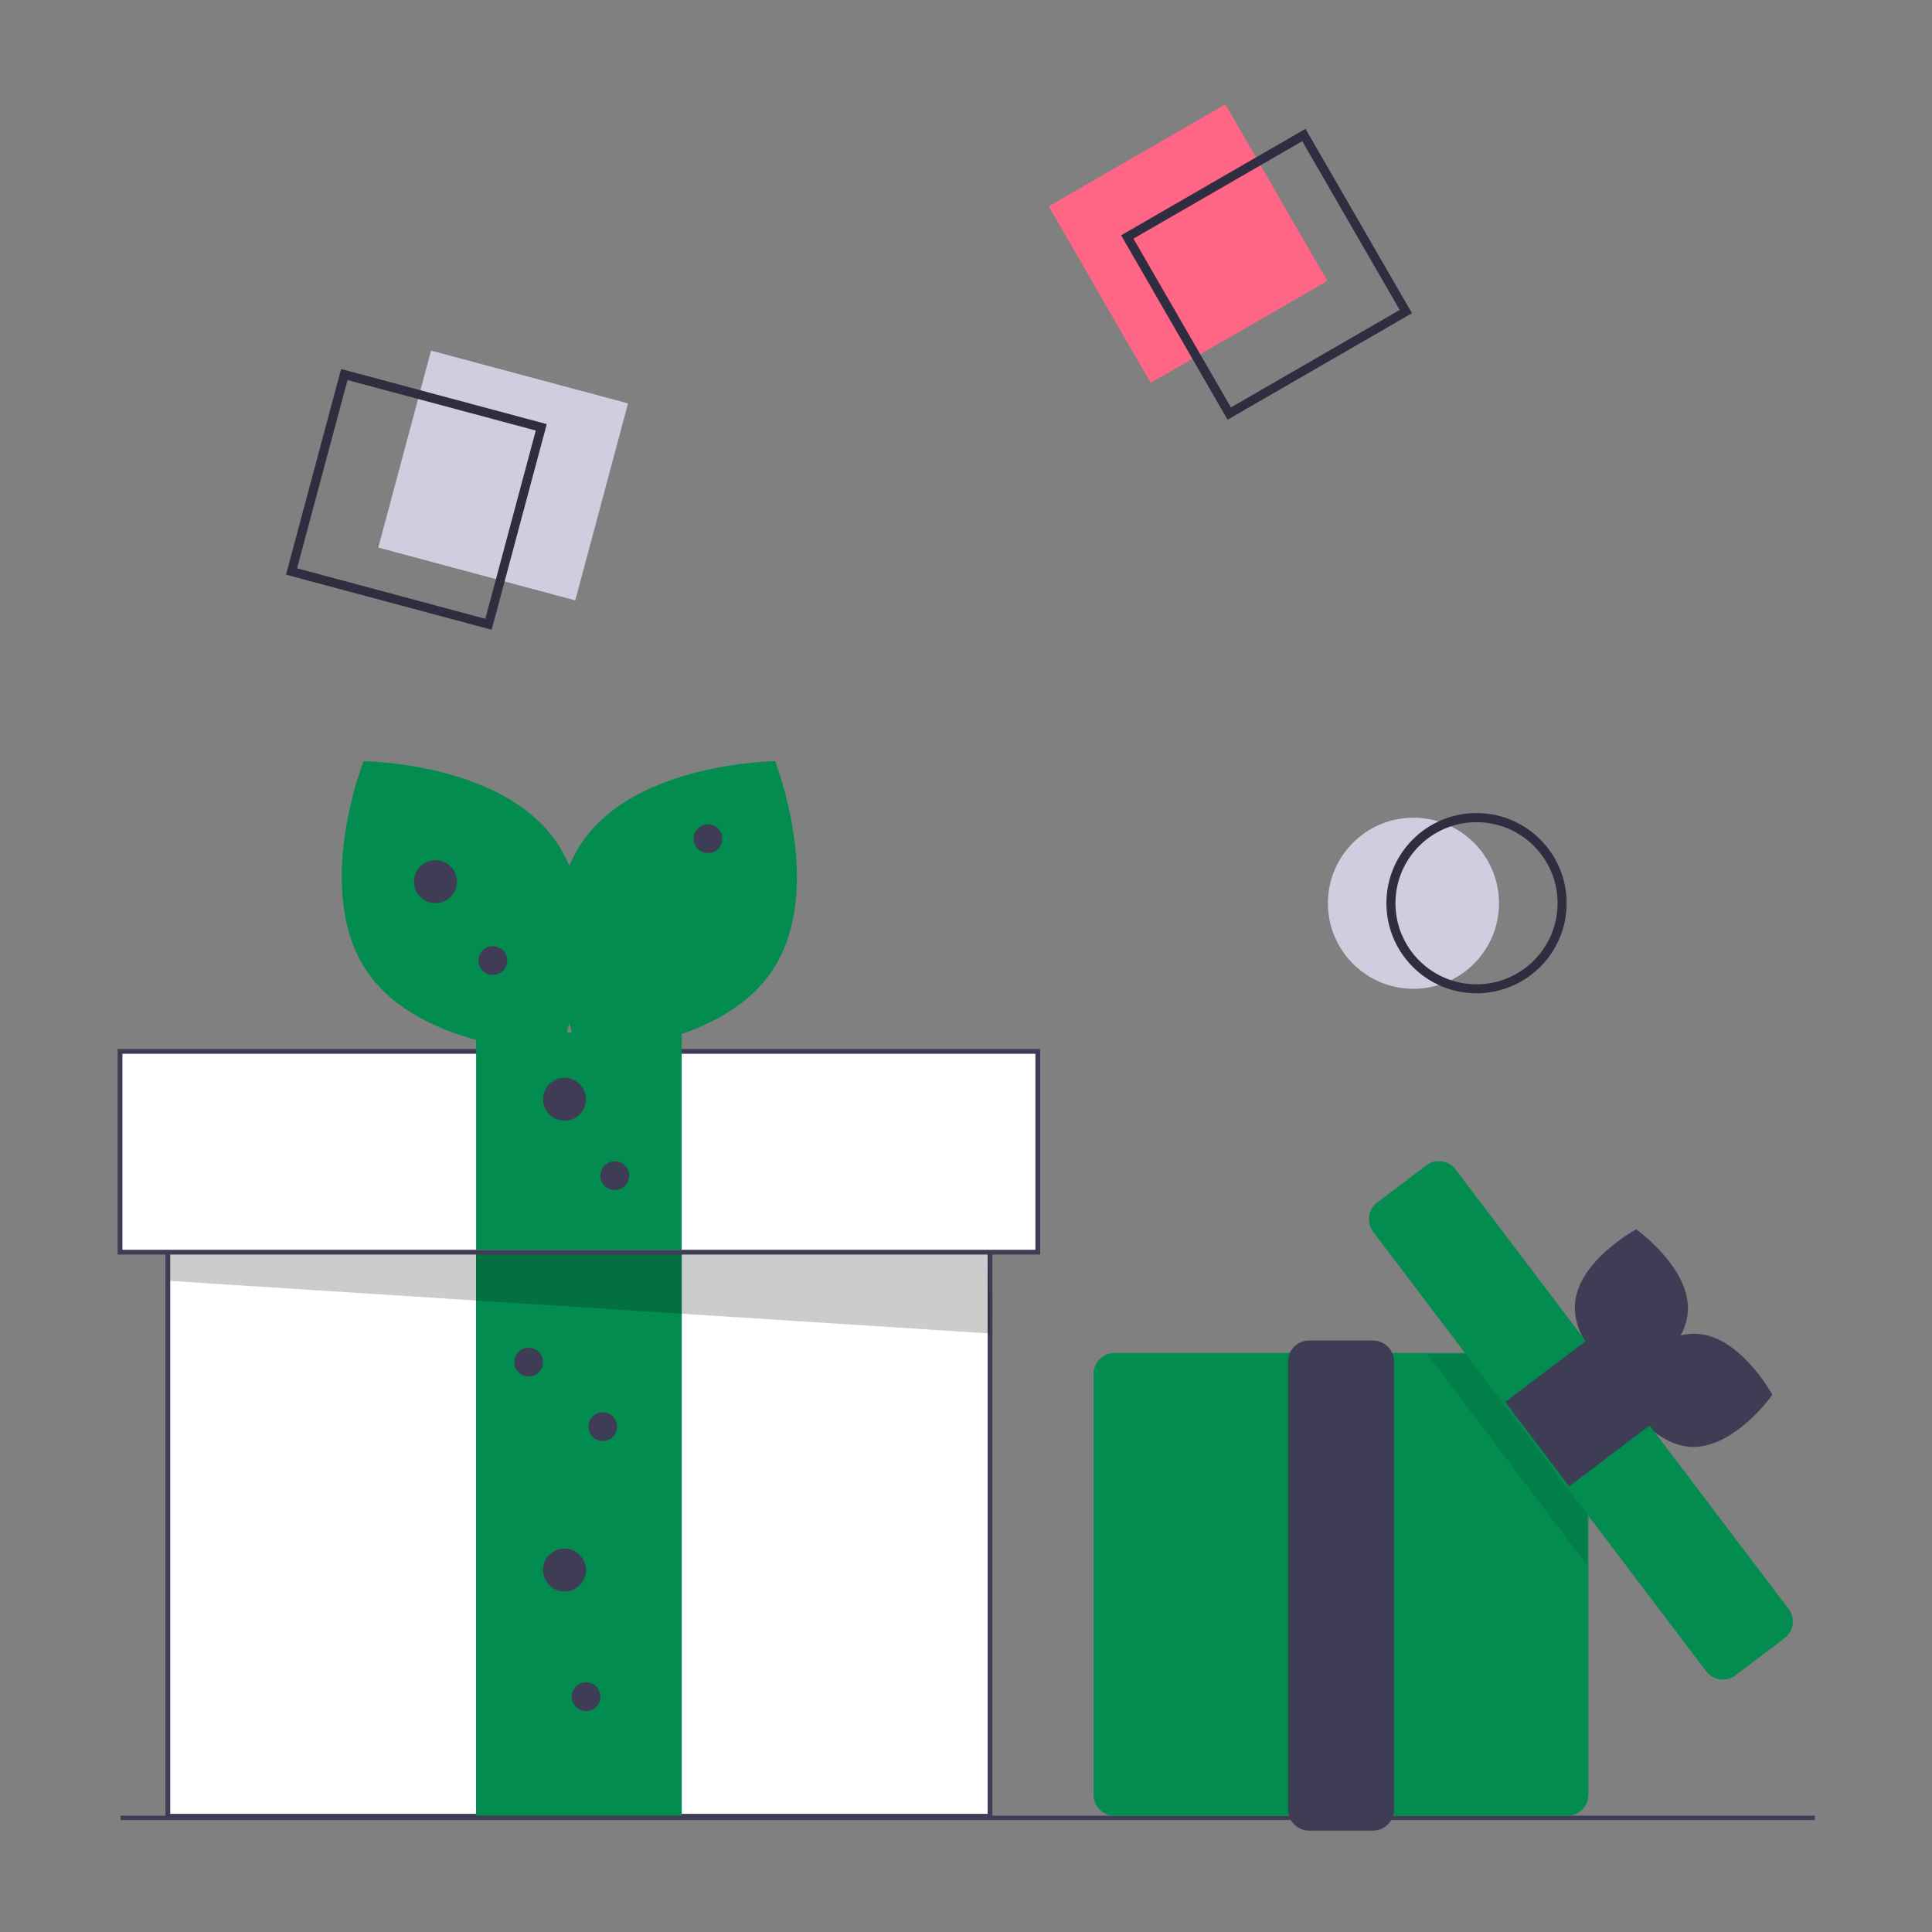 <?xml version="1.0" encoding="UTF-8"?>
<svg id="Layer_1" data-name="Layer 1" xmlns="http://www.w3.org/2000/svg" width="250" height="250" viewBox="0 0 250 250">
  <rect x="0" y="0" width="250" height="250" fill="#808080" stroke="none"/>
  <defs>
    <style>
      .cls-1 {
        fill: #d0cde1;
      }

      .cls-1, .cls-2, .cls-3, .cls-4, .cls-5, .cls-6, .cls-7, .cls-8 {
        stroke-width: 0px;
      }

      .cls-2 {
        fill: #3f3d56;
      }

      .cls-3 {
        fill: #2f2e41;
      }

      .cls-4 {
        opacity: .1;
      }

      .cls-4, .cls-5 {
        fill: #000;
        isolation: isolate;
      }

      .cls-5 {
        opacity: .2;
      }

      .cls-6 {
        fill: #028c50;
      }

      .cls-7 {
        fill: #fff;
      }

      .cls-8 {
        fill: #ff6584;
      }
    </style>
  </defs>
  <rect class="cls-7" x="21.72" y="144.4" width="106.39" height="90.61"/>
  <path class="cls-2" d="M128.41,235.33H21.41v-91.23h107.01v91.23ZM22.03,234.71h105.77v-90H22.03v90Z"/>
  <rect class="cls-6" x="61.61" y="162.03" width="26.6" height="72.99"/>
  <rect class="cls-6" x="61.61" y="162.03" width="26.6" height="72.99"/>
  <polygon class="cls-5" points="22.02 151.05 22.02 165.75 128.1 172.55 127.79 154.4 22.02 151.05"/>
  <rect class="cls-7" x="15.53" y="136.05" width="118.76" height="25.98"/>
  <path class="cls-2" d="M134.6,162.34H15.22v-26.6h119.38v26.6ZM15.84,161.72h118.14v-25.36H15.84v25.36Z"/>
  <rect class="cls-6" x="61.61" y="133.58" width="26.6" height="28.14"/>
  <path class="cls-6" d="M72.06,109.04c7.02,10.41.41,27.15.41,27.15,0,0-18-.13-25.02-10.54s-.41-27.15-.41-27.15c0,0,18,.13,25.02,10.54Z"/>
  <path class="cls-6" d="M75.28,109.04c-7.02,10.41-.41,27.15-.41,27.15,0,0,18-.13,25.02-10.54,7.02-10.41.41-27.15.41-27.15,0,0-18,.13-25.02,10.54Z"/>
  <circle class="cls-2" cx="56.35" cy="114.09" r="2.78"/>
  <circle class="cls-2" cx="73.05" cy="142.24" r="2.78"/>
  <circle class="cls-2" cx="73.05" cy="203.16" r="2.78"/>
  <circle class="cls-2" cx="63.78" cy="124.3" r="1.86"/>
  <circle class="cls-2" cx="91.61" cy="108.53" r="1.86"/>
  <circle class="cls-2" cx="79.55" cy="152.13" r="1.86"/>
  <circle class="cls-2" cx="68.41" cy="176.26" r="1.86"/>
  <circle class="cls-2" cx="78" cy="184.61" r="1.86"/>
  <circle class="cls-2" cx="75.84" cy="219.55" r="1.86"/>
  <rect class="cls-2" x="15.6" y="234.95" width="219.23" height=".56"/>
  <rect class="cls-8" x="140.54" y="18.33" width="26.39" height="26.39" transform="translate(4.83 81.09) rotate(-30)"/>
  <path class="cls-3" d="M158.85,54.31l-13.78-23.86,23.86-13.78,13.78,23.86-23.86,13.78ZM146.67,30.88l12.61,21.84,21.84-12.61-12.61-21.84-21.84,12.61Z"/>
  <circle class="cls-1" cx="182.9" cy="116.88" r="11.07"/>
  <path class="cls-3" d="M191.06,128.53c-6.44,0-11.66-5.22-11.66-11.66s5.22-11.66,11.66-11.66,11.66,5.22,11.66,11.66-5.22,11.66-11.66,11.66ZM191.06,106.39c-5.79,0-10.49,4.7-10.49,10.49s4.7,10.49,10.49,10.49,10.49-4.7,10.49-10.49-4.7-10.49-10.49-10.49Z"/>
  <path class="cls-6" d="M202.83,234.96h-58.61c-1.49,0-2.71-1.21-2.71-2.71v-54.47c0-1.49,1.21-2.71,2.71-2.71h58.61c1.49,0,2.71,1.21,2.71,2.71v54.47c0,1.49-1.21,2.71-2.71,2.71Z"/>
  <path class="cls-2" d="M177.67,236.88h-8.28c-1.49,0-2.71-1.21-2.71-2.71v-58c0-1.49,1.21-2.71,2.71-2.71h8.28c1.49,0,2.71,1.21,2.71,2.71v58c0,1.49-1.21,2.71-2.71,2.71Z"/>
  <path class="cls-2" d="M218.41,169.69c-.34,5.62-7.93,9.73-7.93,9.73,0,0-7.04-5-6.69-10.62.34-5.62,7.93-9.73,7.93-9.73,0,0,7.04,5,6.69,10.62Z"/>
  <path class="cls-2" d="M218.75,187.22c-5.62-.32-9.75-7.9-9.75-7.9,0,0,4.98-7.05,10.6-6.73,5.62.32,9.75,7.9,9.75,7.9,0,0-4.98,7.05-10.6,6.73Z"/>
  <polygon class="cls-4" points="205.38 181.74 205.38 202.54 184.7 175.24 200.46 175.24 205.38 181.74"/>
  <path class="cls-6" d="M222.94,217.34c-.85,0-1.65-.39-2.16-1.07l-43.09-56.87c-.9-1.19-.67-2.89.52-3.79h0l6.35-4.81c1.19-.9,2.89-.67,3.79.52,0,0,0,0,0,0l43.09,56.87c.9,1.19.67,2.89-.52,3.79h0l-6.35,4.81c-.47.36-1.04.55-1.63.55Z"/>
  <rect class="cls-2" x="197.52" y="175.89" width="13.7" height="13.7" transform="translate(-68.88 160.51) rotate(-37.15)"/>
  <rect class="cls-1" x="51.91" y="48.33" width="26.39" height="26.39" transform="translate(-11.17 108.49) rotate(-75)"/>
  <path class="cls-3" d="M63.62,81.49l-26.61-7.13,7.13-26.61,26.61,7.13-7.13,26.61ZM38.44,73.54l24.36,6.53,6.53-24.36-24.36-6.53-6.53,24.36Z"/>
</svg>